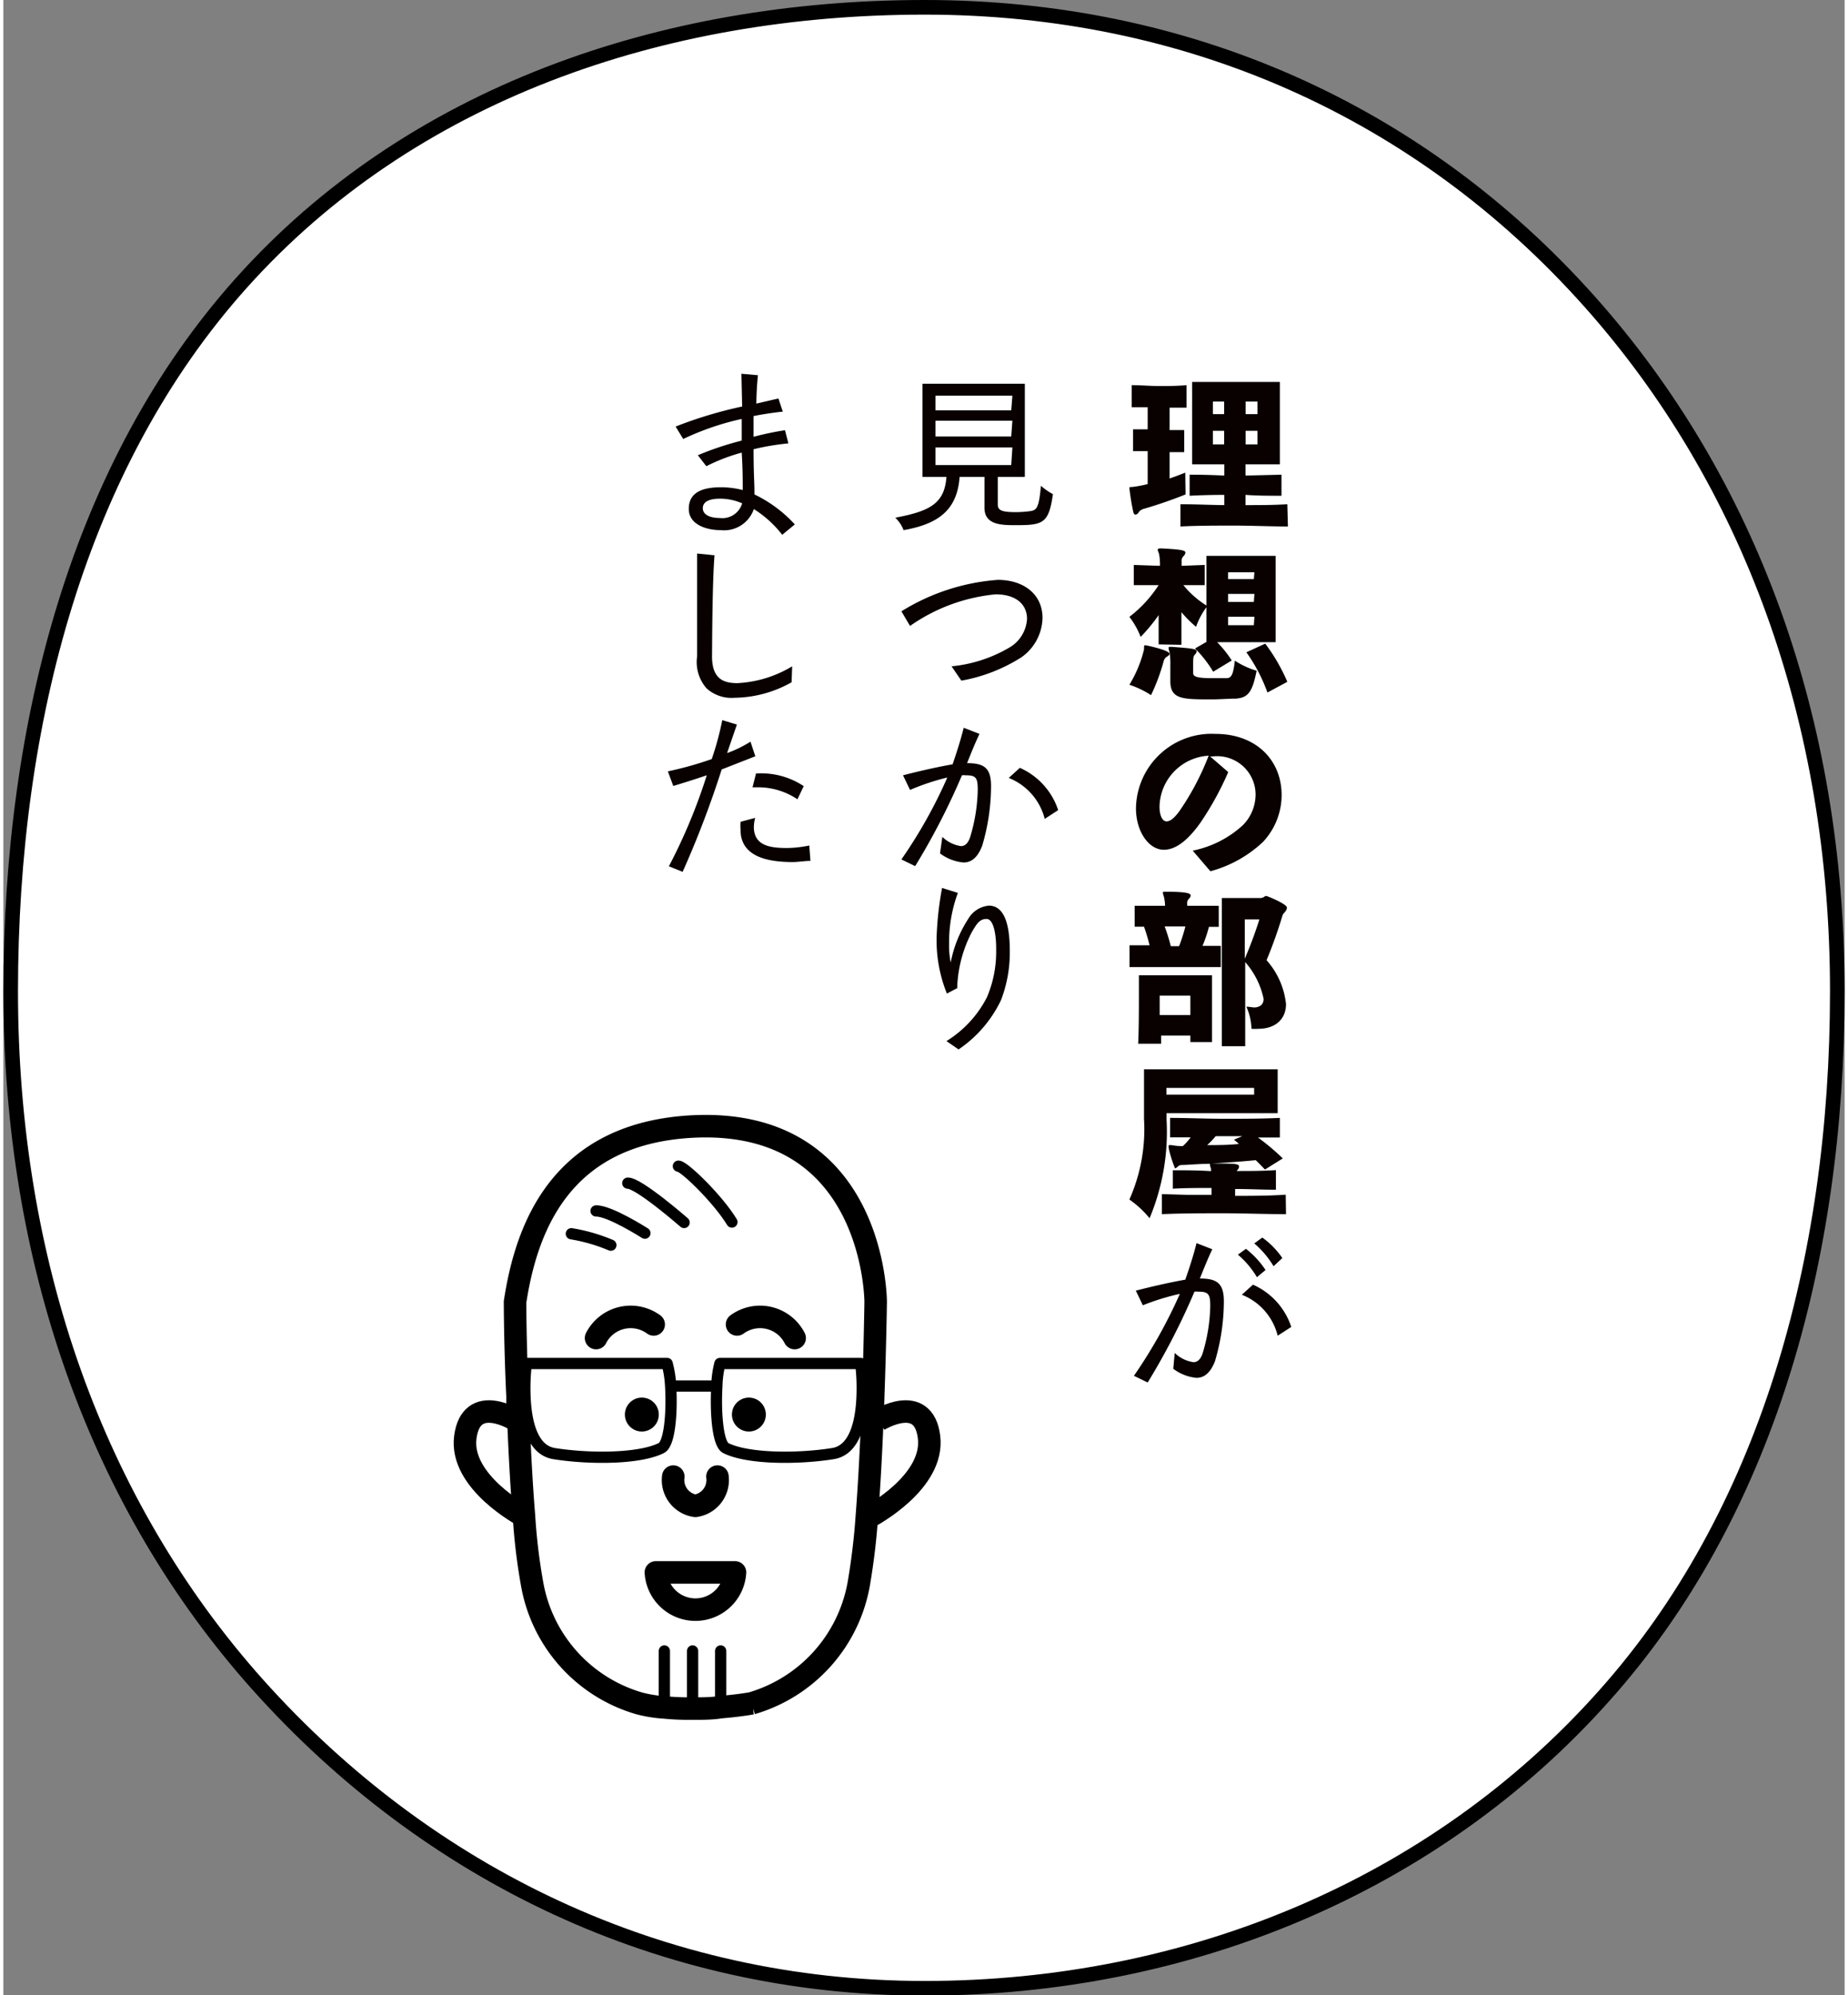 <svg xmlns="http://www.w3.org/2000/svg" viewBox="0 0 125.91 136.4" width="126" height="136"><rect x="0" y="0" width="125.91" height="136.4" fill="#808080" stroke="none"/><defs><style>.cls-1{fill:#fff;}.cls-2,.cls-4,.cls-5,.cls-6{fill:none;stroke:#000;}.cls-2,.cls-4{stroke-miterlimit:10;}.cls-3{fill:#090000;}.cls-4,.cls-5{stroke-width:1.54px;}.cls-5,.cls-6{stroke-linecap:round;stroke-linejoin:round;}.cls-6{stroke-width:0.77px;}</style></defs><g id="レイヤー_2" data-name="レイヤー 2"><g id="mainvisual"><path class="cls-1" d="M125.41,67.77c0,18.49-4.91,35.82-15.94,48.15-11.58,13-28.46,20-46.47,20s-34-7.8-45.6-20.75C6.36,102.82.5,86.26.5,67.77S5.22,31.7,16.25,19.37C27.83,6.42,45,.5,63,.5s33.84,7.11,45.42,20.06C119.45,32.9,125.41,49.29,125.41,67.77Z"/><path class="cls-2" d="M125.41,67.77c0,18.49-4.91,35.82-15.94,48.15-11.58,13-28.46,20-46.47,20s-34-7.8-45.6-20.75C6.36,102.82.5,86.26.5,67.77S5.22,31.7,16.25,19.37C27.83,6.42,45,.5,63,.5s33.84,7.11,45.42,20.06C119.45,32.9,125.41,49.29,125.41,67.77Z"/><path class="cls-3" d="M80.84,33.8a30.21,30.21,0,0,1-2.91,1,.62.62,0,0,0-.31.24.26.26,0,0,1-.2.14c-.07,0-.13-.06-.16-.21A15.83,15.83,0,0,1,77,33.36c0-.07,0-.06.19-.07a7.48,7.48,0,0,0,1.06-.2V30.84l-1,0V29.35c.33,0,.66,0,1,0V27.84l-1.09,0V26.33c.66,0,1.26.06,1.86.06s1.22,0,1.89-.06v1.54l-1.16,0V29.4c.32,0,.65,0,1,0v1.51l-1,0v1.8c.35-.12.69-.25,1.07-.4Zm7,2.19c-1.21,0-2.45-.06-3.69-.06s-2.46,0-3.66.06V34.47c1,0,2,.05,3,.06v-.7q-1.2,0-2.37.06V32.45q1.17,0,2.37.06v-.77h-2.2V26.11h6v5.63H84.94v.77l2.46-.06v1.44c-.82,0-1.63,0-2.46-.06v.7c1,0,1.91,0,2.86-.06Zm-4.36-8.54h-.77v.86h.77Zm0,2h-.77v.93h.77Zm2.28-2h-.81v.86h.81Zm0,2h-.81v.93h.81Z"/><path class="cls-3" d="M79,44.05c0-.56,0-1.26,0-2a11.92,11.92,0,0,1-1.23,1.49A5.46,5.46,0,0,0,77,42.17,8.66,8.66,0,0,0,79,40l-1.7,0V38.62l1.79.06a3.55,3.55,0,0,0-.07-.85.8.8,0,0,1-.08-.24c0-.08.06-.1.19-.1h.06c1.42.07,1.64.14,1.64.29a.4.4,0,0,1-.12.23.43.43,0,0,0-.14.36c0,.09,0,.19,0,.31l1.58-.06V40l-1.46,0a6.42,6.42,0,0,0,1.64,1.43,5,5,0,0,0-.77,1.42,7.94,7.94,0,0,1-1-1c0,.74,0,1.52,0,2.23ZM78,44.4c0-.23,0-.29.08-.29s1.66.34,1.66.58c0,.07-.06.14-.17.2a.49.49,0,0,0-.22.29,13.69,13.69,0,0,1-.87,2.34A6.45,6.45,0,0,0,77,46.81,8.41,8.41,0,0,0,78,44.4Zm1.8,2.09c0-.32,0-.68,0-1a4.76,4.76,0,0,0-.06-.93,1.11,1.11,0,0,1-.06-.27c0-.06,0-.07.16-.07h.07c1.47.11,1.69.15,1.69.3a.35.35,0,0,1-.11.22c-.12.12-.13.19-.13.74,0,.16,0,.32,0,.53s.17.35,1.26.35c.34,0,.67,0,1,0s.48-.17.59-1.2a5.39,5.39,0,0,0,1.49.69c-.29,1.48-.59,1.85-1.44,1.91-.49,0-1.07.05-1.63.05-2,0-2.83,0-2.83-1.25ZM83,43.9A7.72,7.72,0,0,1,84,45.15l-1.27.77a8,8,0,0,0-1.24-1.59l.78-.45V38H87V43.9Zm2.55-4.78H83.75v.47h1.76Zm0,1.48H83.75v.55h1.76Zm0,1.56H83.75v.58h1.76Zm.89,5.18A11.4,11.4,0,0,0,85,44.59L86.29,44a12.48,12.48,0,0,1,1.51,2.61Z"/><path class="cls-3" d="M81.33,58.15a7.13,7.13,0,0,0,3.44-1.75,3,3,0,0,0,.86-2.09,2.63,2.63,0,0,0-2.93-2.6h-.18l1.24,1.07a20.81,20.81,0,0,1-1.93,3.5c-.72,1-1.56,1.81-2.47,1.81-1.07,0-1.91-1.3-1.91-2.82a5.17,5.17,0,0,1,5.44-5.1c2.77,0,4.52,1.79,4.52,4.18a4.69,4.69,0,0,1-1.28,3.21,8.44,8.44,0,0,1-3.59,2Zm-2.27-3c0,.56.18,1,.48,1s.59-.31.88-.7a18.09,18.09,0,0,0,2-3.79A3.56,3.56,0,0,0,79.06,55.18Z"/><path class="cls-3" d="M83.25,66.11c-1,0-2.09,0-3.16,0s-2.1,0-3.08,0V64.62l1.37,0A12.56,12.56,0,0,0,78,63.35h-.64V61.92c.67,0,1.4,0,2.08,0a2.93,2.93,0,0,0-.08-.62,1.5,1.5,0,0,1-.07-.27c0-.06,0-.07.15-.07h.06c1.54,0,1.69.13,1.69.26a.33.33,0,0,1-.11.21.43.43,0,0,0-.13.35.36.36,0,0,1,0,.14c.72,0,1.43,0,2.16,0v1.44l-.67,0A9.46,9.46,0,0,1,82,64.66l1.25,0Zm-2.08,5.13c0-.14,0-.3,0-.45h-2c0,.19,0,.38,0,.56H77.6c.05-1,.05-2.46.05-3.5V66.67h5V67.8c0,1,0,2.43,0,3.44Zm0-3.18h-2.1v1.33h2.1Zm-.77-3.38a12,12,0,0,0,.43-1.35c-.24,0-.48,0-.7,0s-.48,0-.72,0a11.77,11.77,0,0,1,.42,1.35Zm2.92,6.84c0-2.14,0-5.35,0-7.58V61.39H85.9a.51.51,0,0,0,.38-.13.18.18,0,0,1,.11,0c.06,0,1.38.54,1.38.78s-.24.38-.29.51a31.57,31.57,0,0,1-1.1,3.09,5.35,5.35,0,0,1,1.33,3c0,1-.69,1.69-1.91,1.69a3.46,3.46,0,0,1-.45,0v0A4,4,0,0,0,85,68.82c.22,0,.41.05.55.05s.63-.06.63-.58a5.49,5.49,0,0,0-1.26-2.52c0,1.78,0,4,0,5.75Zm1.57-8.67v2.69a28.08,28.08,0,0,0,1-2.69Z"/><path class="cls-3" d="M79.54,76.1v.39a15.32,15.32,0,0,1-1.16,6.79A6.77,6.77,0,0,0,77,82a11.79,11.79,0,0,0,1-5.5v-3.4h9.14v3ZM87.71,83c-1.46,0-2.88-.06-4.28-.06s-2.79,0-4.21.06V81.63l1.71.05c.57,0,1.13,0,1.69,0v-.47c-.9,0-1.78,0-2.65.05V80c.85,0,1.72,0,2.61.06a.08.08,0,0,0,0-.06.43.43,0,0,0,0-.12.83.83,0,0,1-.07-.26s0,0,0-.06c-.75,0-1.41.07-1.9.08a.38.38,0,0,0-.29.1c-.09.08-.15.13-.19.13s-.45-1.2-.45-1.48c0-.09,0-.11.07-.11l.12,0a4.26,4.26,0,0,0,.78.07,3.65,3.65,0,0,0,.54-.6l-1.41,0V76.42c1.21,0,2.46.06,3.72.06s2.53,0,3.79-.06v1.34l-1.5,0a15.68,15.68,0,0,1,1.7,1.43l-1.22.76c-.21-.22-.41-.43-.63-.64-1,.1-2.07.17-3,.23,1.53,0,1.86,0,1.86.21a.34.34,0,0,1-.1.22.29.29,0,0,1-.07.08c.9,0,1.8,0,2.69-.06v1.34c-.93,0-1.86-.05-2.79-.05v.47c1.14,0,2.27,0,3.46-.08Zm-2.18-8.63h-6v.46h6Zm-.81,3.3H82.9a5.67,5.67,0,0,1-.58.61c.69,0,1.43,0,2.17-.08-.1-.1-.22-.19-.34-.29Z"/><path class="cls-3" d="M80.1,92.49a2.35,2.35,0,0,0,1.28.63c.3,0,.49-.22.62-.58a11.86,11.86,0,0,0,.53-3.24c0-.84-.12-1-.82-1a1.14,1.14,0,0,0-.26,0,47.31,47.31,0,0,1-3.2,6.21l-.94-.46a33.68,33.68,0,0,0,3.14-5.6,16.11,16.11,0,0,0-2.53.78l-.48-1c.76-.2,2.27-.56,3.38-.75.29-.81.6-1.79.77-2.5l1.08.42c-.23.47-.53,1.19-.85,2h0c1.15,0,1.64.31,1.64,1.56a14.41,14.41,0,0,1-.61,4.1c-.31.79-.73,1.13-1.27,1.13A3.12,3.12,0,0,1,80,93.57Zm5.62-5.18a6,6,0,0,0-1.3-1.54l.55-.4a6.05,6.05,0,0,1,1.34,1.45Zm1.42,4a4.05,4.05,0,0,0-2.45-2.8l.76-.69a4.8,4.8,0,0,1,2.62,2.89Zm-.28-4.75A6.38,6.38,0,0,0,85.54,85l.55-.4A5.75,5.75,0,0,1,87.46,86Z"/><path class="cls-3" d="M68,32.6v1.89c0,.4.28.52,1.24.52a7.56,7.56,0,0,0,.91-.06c.51-.06.66-.18.8-1.74a4.52,4.52,0,0,0,.82.57c-.28,2-.67,2.12-2.51,2.12-1,0-2.17,0-2.17-1.19V32.6h-1.7c-.16,2.21-1.38,3.21-3.83,3.64a2.38,2.38,0,0,0-.57-.85c2.42-.45,3.37-1,3.5-2.79H62.85V26.23h7V32.6Zm1-5.55H63.74v1h5.18Zm0,1.71H63.74v1.08h5.18Zm0,1.83H63.74v1.2h5.18Z"/><path class="cls-3" d="M64.84,45.55a9.61,9.61,0,0,0,4-1.31A2.42,2.42,0,0,0,70,42.3c0-.94-.7-1.67-2.15-1.67A12.18,12.18,0,0,0,62,42.79l-.59-1A14.49,14.49,0,0,1,68,39.64c1.79,0,3.06,1,3.06,2.6a3.38,3.38,0,0,1-1.44,2.69,11.35,11.35,0,0,1-4.11,1.6Z"/><path class="cls-3" d="M64.21,57.21a2.3,2.3,0,0,0,1.27.63c.3,0,.49-.22.62-.58A11.86,11.86,0,0,0,66.63,54c0-.84-.12-1-.82-1a1.14,1.14,0,0,0-.26,0,47.31,47.31,0,0,1-3.2,6.21l-.94-.46a33,33,0,0,0,3.14-5.6A16.11,16.11,0,0,0,62,54l-.48-1c.76-.2,2.27-.56,3.39-.75.28-.81.59-1.79.76-2.5l1.08.42c-.23.47-.53,1.19-.85,2h0c1.15,0,1.64.31,1.64,1.56a14.41,14.41,0,0,1-.61,4.1c-.31.79-.73,1.13-1.27,1.13a3.15,3.15,0,0,1-1.61-.62Zm7-1.23a4.09,4.09,0,0,0-2.46-2.8l.76-.69a4.8,4.8,0,0,1,2.62,2.89Z"/><path class="cls-3" d="M64.49,71.17a7.56,7.56,0,0,0,2.77-3,7.9,7.9,0,0,0,.63-3.14v-.21c0-.84-.15-2-.66-2s-.7.4-1,.89a8.81,8.81,0,0,0-1,3.68v.16l-.71.37a9.7,9.7,0,0,1-.7-3.94,22.52,22.52,0,0,1,.37-3.28l1.08.34a9.77,9.77,0,0,0-.6,3.43,6.07,6.07,0,0,0,.11,1.33,8.38,8.38,0,0,1,1.21-3,1.82,1.82,0,0,1,1.4-.89c1,0,1.43,1.15,1.43,3.06a9,9,0,0,1-.6,3.4,8.48,8.48,0,0,1-2.9,3.37Z"/><path class="cls-3" d="M53.26,36.56a7.54,7.54,0,0,0-1.94-1.76,2.15,2.15,0,0,1-2.27,1.44c-1,0-2.18-.39-2.18-1.45s.81-1.48,2.2-1.48a6,6,0,0,1,1.49.19c0-.56,0-1.5-.07-2.56a12.85,12.85,0,0,0-2.42.93l-.58-.75a20.78,20.78,0,0,1,3-1l0-1.48a18.46,18.46,0,0,0-4,1.37l-.52-.85a29,29,0,0,1,4.55-1.37l-.05-2.24,1.13.1c-.06.56-.1,1.22-.11,1.94L53,27.24l.3.9c-.62.06-1.31.17-2,.3v1.42a20.23,20.23,0,0,1,2.15-.45l.23.9a16.9,16.9,0,0,0-2.38.4c0,1.67.06,2.28.06,2.86v.23a9,9,0,0,1,2.76,2.05ZM49,34.09c-.63,0-1.17.16-1.17.65s.57.67,1.15.67a1.41,1.41,0,0,0,1.54-1A3.71,3.71,0,0,0,49,34.09Z"/><path class="cls-3" d="M53.9,46.64A8.08,8.08,0,0,1,50,47.7a2.54,2.54,0,0,1-1.91-.64,2.72,2.72,0,0,1-.65-2.19c0-.93,0-2.44,0-3.84s0-2.71,0-3.19l1.19.12c-.15,1.83-.16,5.82-.17,6.91,0,1.54.78,1.83,1.73,1.83a8,8,0,0,0,3.75-1.15Z"/><path class="cls-3" d="M45.51,59.22A38,38,0,0,0,48.1,53c-.71.24-1.56.51-2.29.73l-.37-1a23.66,23.66,0,0,0,3-.84,20.07,20.07,0,0,0,.72-2.66l1,.3-.67,1.95a8,8,0,0,0,1.6-.78l.33,1-2.3.9a67.77,67.77,0,0,1-2.67,7Zm9.68-.37c-.4,0-.82.08-1.23.08-1.91,0-3.55-.47-3.55-2.2a3.65,3.65,0,0,1,0-.55l1-.27a2.57,2.57,0,0,0-.09.62c0,1.33,1.2,1.44,2.29,1.44a7.93,7.93,0,0,0,1.5-.17Zm-.89-4.21a4.81,4.81,0,0,0-2.72-.82h-.35l.24-.95h.13a5.26,5.26,0,0,1,3.13.87Z"/><path class="cls-1" d="M63.3,98.24c.39,3.09-4,5.4-4,5.4l-.26,0c.16-2.05.28-4.37.37-6.55l.42,0S62.92,95.16,63.3,98.24Z"/><path class="cls-1" d="M59.65,89s0,2.86-.17,6.47l-.73,0a14.07,14.07,0,0,0-.09-2.23H49a6.82,6.82,0,0,0-.24,1.56l-.31,0H45.63a7.32,7.32,0,0,0-.24-1.55H35.76a14.07,14.07,0,0,0-.09,2.23l-.51,0C35,91.86,35,89,35,89c.77-5,3.08-11.59,12.33-12C59.65,76.51,59.65,89,59.65,89Z"/><path class="cls-1" d="M49.05,116.7c-.57.06-1.22.09-1.92.1h-.2a16.92,16.92,0,0,1-1.73-.08,8.93,8.93,0,0,1-1.73-.28,10.37,10.37,0,0,1-7.32-8.2,40.13,40.13,0,0,1-.55-4.6c-.17-2.06-.29-4.38-.38-6.56,0-.55,0-1.09-.06-1.62l.51,0c.06,1.67.46,3.69,2,3.93,2.31.37,5.78.39,7.32-.38.58-.29.72-2.56.62-4.23h2.85l.31,0c-.1,1.67,0,3.93.62,4.22,1.54.77,5,.75,7.32.38,1.56-.24,2-2.26,2-3.93l.73,0c0,.52,0,1.06-.06,1.6-.09,2.18-.21,4.5-.37,6.55a46.09,46.09,0,0,1-.55,4.62,10.4,10.4,0,0,1-7.33,8.2S50.31,116.6,49.05,116.7Zm1-9.21H44.62a2.71,2.71,0,0,0,5.41,0Z"/><path class="cls-1" d="M58.66,93.21a14.07,14.07,0,0,1,.09,2.23c-.06,1.67-.46,3.69-2,3.93-2.31.37-5.78.39-7.32-.38-.58-.29-.72-2.55-.62-4.22A6.82,6.82,0,0,1,49,93.21ZM52.14,96.7A1.16,1.16,0,1,0,51,97.86,1.15,1.15,0,0,0,52.14,96.7Z"/><circle cx="50.98" cy="96.7" r="1.16"/><path class="cls-1" d="M44.62,107.49H50a2.71,2.71,0,0,1-5.41,0Z"/><path class="cls-1" d="M45.63,94.76c.1,1.67,0,3.94-.62,4.23-1.54.77-5,.75-7.32.38-1.56-.24-2-2.26-2-3.93a14.07,14.07,0,0,1,.09-2.23h9.63A7.32,7.32,0,0,1,45.63,94.76Zm-.81,1.94a1.16,1.16,0,1,0-1.16,1.16A1.15,1.15,0,0,0,44.82,96.7Z"/><circle cx="43.66" cy="96.7" r="1.16"/><path class="cls-1" d="M35.6,103.64h0s-4.38-2.31-4-5.4,3.47-1.15,3.47-1.15h.16C35.31,99.26,35.43,101.58,35.6,103.64Z"/><path class="cls-4" d="M59.48,95.47c.13-3.61.17-6.47.17-6.47s0-12.49-12.33-12c-9.25.39-11.56,7-12.33,12,0,0,0,2.86.17,6.46,0,.53,0,1.07.06,1.62.09,2.18.21,4.5.38,6.56a40.13,40.13,0,0,0,.55,4.6,10.37,10.37,0,0,0,7.32,8.2,8.93,8.93,0,0,0,1.73.28,16.92,16.92,0,0,0,1.73.08h.2c.7,0,1.35,0,1.92-.1,1.26-.1,2.12-.26,2.12-.26a10.4,10.4,0,0,0,7.33-8.2,46.09,46.09,0,0,0,.55-4.62c.16-2.05.28-4.37.37-6.55C59.44,96.53,59.47,96,59.48,95.47Z"/><path class="cls-4" d="M35.06,97.09S32,95.16,31.59,98.24s4,5.4,4,5.4"/><path class="cls-4" d="M59.84,97.09s3.08-1.93,3.46,1.15-4,5.4-4,5.4"/><path class="cls-5" d="M45.81,100.94a1.78,1.78,0,0,0,1.51,2,1.78,1.78,0,0,0,1.51-2"/><path class="cls-5" d="M40.53,91.47a2.66,2.66,0,0,1,3.94-.93"/><path class="cls-5" d="M54.11,91.47a2.66,2.66,0,0,0-3.94-.93"/><path class="cls-5" d="M44.62,107.49a2.71,2.71,0,0,0,5.41,0Z"/><polyline class="cls-6" points="45.2 112.86 45.2 116.72 45.2 116.8"/><line class="cls-6" x1="47.13" y1="112.86" x2="47.13" y2="116.8"/><polyline class="cls-6" points="49.05 112.86 49.05 116.7 49.05 116.8"/><path class="cls-6" d="M46.55,83.57s-3.08-2.69-3.85-2.69"/><path class="cls-6" d="M43.87,84.3s-2.41-1.54-3.34-1.52"/><path class="cls-6" d="M41.54,85.12a11.88,11.88,0,0,0-2.7-.78"/><path class="cls-6" d="M46.16,79.72c.39,0,2.7,2.24,3.66,3.82"/><path class="cls-6" d="M45.63,94.76a7.32,7.32,0,0,0-.24-1.55H35.76a14.07,14.07,0,0,0-.09,2.23c.06,1.67.46,3.69,2,3.93,2.31.37,5.78.39,7.32-.38C45.59,98.7,45.73,96.43,45.63,94.76Z"/><path class="cls-6" d="M48.79,94.77A6.82,6.82,0,0,1,49,93.21h9.63a14.07,14.07,0,0,1,.09,2.23c-.06,1.67-.46,3.69-2,3.93-2.31.37-5.78.39-7.32-.38C48.83,98.7,48.69,96.44,48.79,94.77Z"/><line class="cls-6" x1="45.78" y1="94.75" x2="48.48" y2="94.75"/></g></g></svg>
